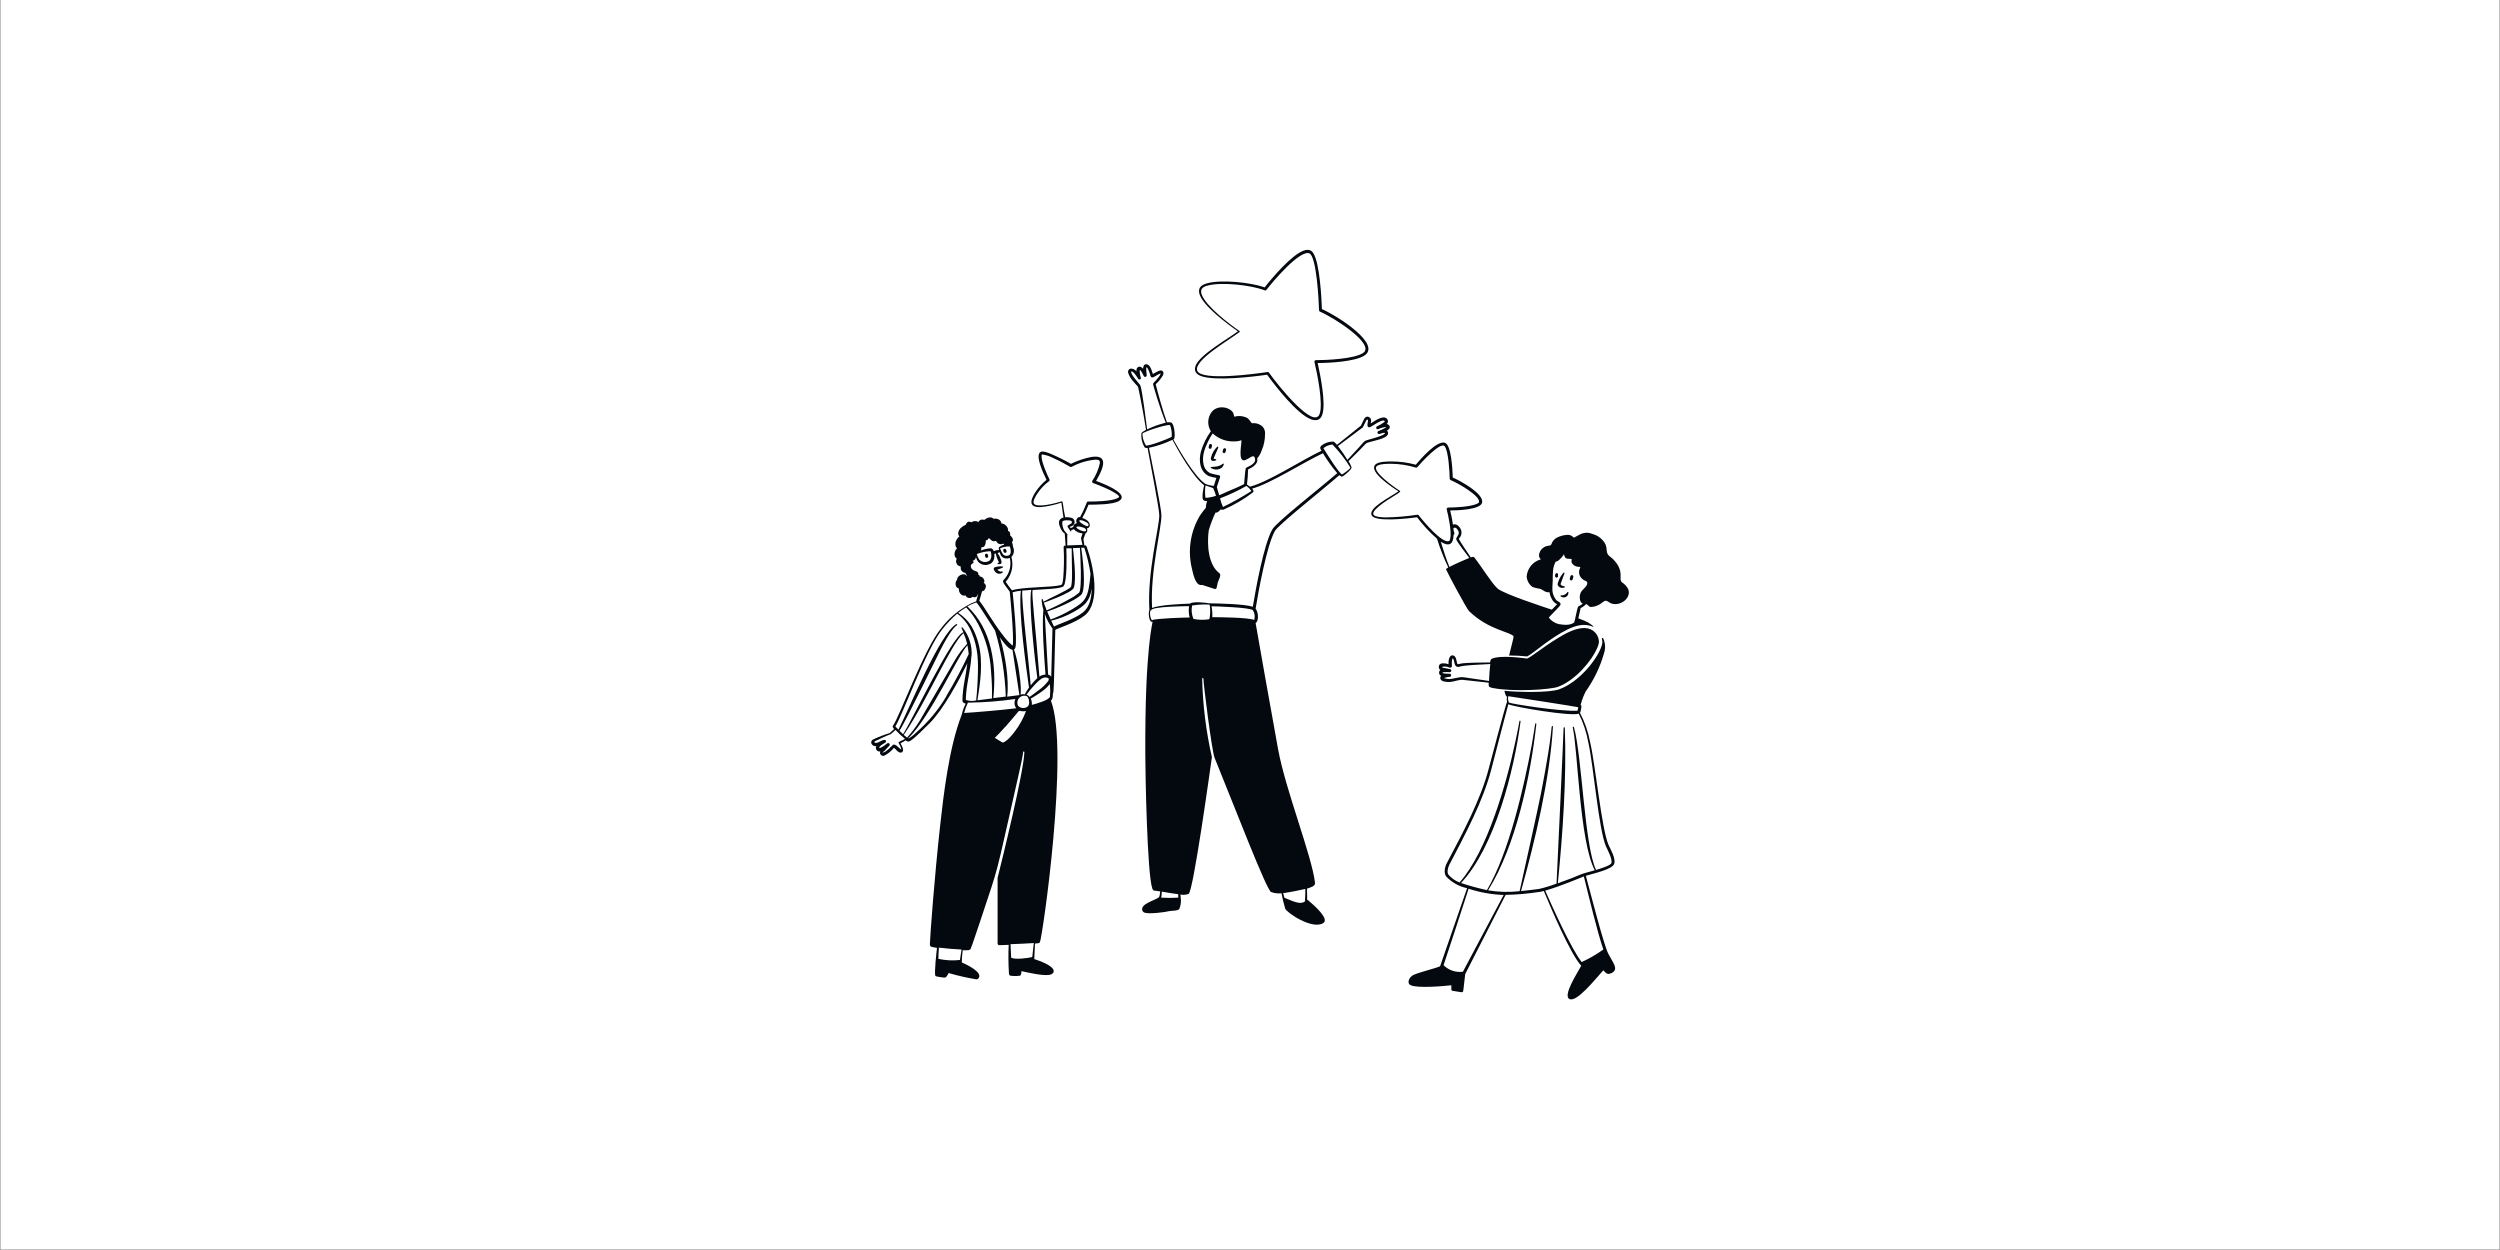 <svg version="1.2" preserveAspectRatio="xMidYMid meet" height="3456" viewBox="0 0 5184 2592" zoomAndPan="magnify" width="6912" xmlns:xlink="http://www.w3.org/1999/xlink" xmlns="http://www.w3.org/2000/svg"><rect x="0" y="0" width="5184" height="2592" fill="#808080" stroke="none"/><g id="ca2d5610c9"><path d="M 1 0 L 5183 0 L 5183 2591 L 1 2591 Z M 1 0" style="stroke:none;fill-rule:nonzero;fill:#ffffff;fill-opacity:1;"></path><path d="M 2272.871 997.211 C 2290.484 967.027 2297.68 942.305 2262.863 947.598 C 2248.254 950.41 2234.094 955.195 2220.773 961.82 C 2207.387 954.211 2193.582 947.363 2179.426 941.312 C 2173.887 938.996 2161.895 934.035 2157.102 937.59 C 2146.184 945.859 2164.129 982.906 2170.082 994.98 C 2160.973 1002.332 2153.098 1011.098 2146.762 1020.945 C 2134.027 1040.707 2135.27 1052.781 2158.918 1051.457 C 2173.195 1049.98 2187.258 1046.902 2200.844 1042.281 C 2202.168 1049.555 2203.16 1061.961 2205.309 1073.125 C 2196.629 1075.191 2194.145 1081.395 2197.039 1090.16 C 2198.453 1094.621 2200.605 1098.812 2203.406 1102.562 C 2204.801 1104.016 2206.293 1105.367 2207.875 1106.613 C 2209.773 1134.648 2210.023 1131.422 2208.867 1131.422 C 2208.387 1131.355 2207.898 1131.406 2207.441 1131.57 C 2206.984 1131.738 2206.578 1132.012 2206.25 1132.367 C 2205.926 1132.727 2205.691 1133.16 2205.57 1133.629 C 2205.449 1134.098 2205.445 1134.59 2205.559 1135.062 C 2206.699 1156.586 2206.395 1178.16 2204.648 1199.645 C 2203.078 1213.039 2201.754 1212.543 2198.445 1213.453 C 2180.668 1218.25 2119.391 1216.844 2098.387 1224.121 C 2093.723 1218.402 2089.359 1212.441 2085.32 1206.262 C 2085.984 1205.434 2087.141 1204.273 2088.383 1202.703 C 2093.43 1195.969 2096.855 1188.16 2098.391 1179.883 C 2099.926 1171.605 2099.527 1163.09 2097.23 1154.988 C 2099.902 1152.219 2101.656 1148.691 2102.246 1144.887 C 2102.84 1141.082 2102.242 1137.191 2100.539 1133.738 C 2100.43 1130.434 2099.699 1127.18 2098.387 1124.145 C 2099.371 1123.207 2100.039 1121.992 2100.305 1120.66 C 2100.57 1119.328 2100.422 1117.945 2099.875 1116.703 C 2098.609 1114.191 2096.836 1111.965 2094.668 1110.172 C 2094.668 1105.539 2095.246 1103.141 2090.035 1100.496 C 2090.242 1099.625 2090.379 1098.742 2090.449 1097.848 C 2089.883 1095.016 2088.551 1092.391 2086.598 1090.266 C 2084.645 1088.133 2082.145 1086.582 2079.367 1085.777 C 2076.391 1085.281 2077.137 1086.52 2076.309 1084.203 C 2075.945 1082.617 2075.23 1081.129 2074.215 1079.855 C 2073.199 1078.582 2071.906 1077.551 2070.438 1076.844 C 2067.293 1075.352 2063.723 1075 2060.348 1075.852 C 2055.387 1070.477 2046.871 1073.125 2041.246 1078.004 C 2039.051 1077.332 2036.734 1077.164 2034.465 1077.508 C 2031.926 1078.488 2029.836 1080.375 2028.594 1082.801 C 2027.633 1081.906 2026.469 1081.254 2025.203 1080.898 C 2023.34 1080.48 2021.41 1080.453 2019.535 1080.809 C 2017.656 1081.164 2015.871 1081.898 2014.289 1082.965 C 2012.348 1081.898 2010.105 1081.52 2007.922 1081.891 C 2004.613 1082.965 2003.703 1085.859 2002.465 1088.176 C 1998.723 1089.789 1995.285 1092.023 1992.293 1094.789 C 1985.262 1101.82 1986.172 1109.84 1989.398 1112.074 C 1986.066 1114.938 1983.484 1118.57 1981.875 1122.656 C 1980.617 1126.477 1980.793 1130.621 1982.371 1134.316 C 1982.938 1135.238 1983.633 1136.074 1984.438 1136.797 C 1982.539 1138.645 1981.098 1140.902 1980.223 1143.398 C 1979.348 1145.895 1979.062 1148.562 1979.391 1151.188 C 1979.59 1152.641 1980.098 1154.035 1980.883 1155.277 C 1981.668 1156.52 1982.711 1157.578 1983.941 1158.379 C 1982.602 1160.773 1982.203 1163.578 1982.812 1166.254 C 1983.422 1168.926 1985.004 1171.277 1987.25 1172.852 C 1988.762 1173.598 1990.34 1174.203 1991.961 1174.672 C 1991.949 1176.805 1992.113 1178.934 1992.457 1181.039 C 1993.316 1183.008 1994.691 1184.711 1996.438 1185.961 C 1998.184 1187.215 2000.238 1187.969 2002.383 1188.148 C 2001.969 1190.629 2003.539 1191.707 2005.605 1192.699 C 2005.055 1192.891 2004.566 1193.234 2004.199 1193.691 C 2003.188 1192.359 2001.762 1191.402 2000.148 1190.961 C 1997.199 1190.566 1994.199 1191.082 1991.551 1192.441 C 1988.906 1193.801 1986.738 1195.941 1985.348 1198.57 C 1984.996 1199.133 1984.766 1199.758 1984.664 1200.41 C 1984.566 1201.066 1984.602 1201.734 1984.766 1202.375 C 1983.898 1203.031 1983.191 1203.879 1982.699 1204.855 C 1981.883 1206.633 1981.461 1208.562 1981.461 1210.52 C 1981.461 1212.473 1981.883 1214.406 1982.699 1216.184 C 1983.289 1217.25 1984.105 1218.176 1985.09 1218.891 C 1986.078 1219.602 1987.207 1220.094 1988.406 1220.316 C 1988.039 1223.176 1988.559 1226.078 1989.887 1228.637 C 1991.219 1231.191 1993.297 1233.281 1995.848 1234.625 C 1997.902 1235.203 2000.078 1235.203 2002.133 1234.625 C 2002.719 1235.98 2003.625 1237.176 2004.773 1238.102 C 2005.922 1239.027 2007.281 1239.664 2008.73 1239.949 C 2010.18 1240.23 2011.676 1240.16 2013.09 1239.738 C 2014.508 1239.312 2015.797 1238.551 2016.852 1237.52 C 2018.008 1238.188 2019.32 1238.539 2020.656 1238.539 C 2021.992 1238.539 2023.305 1238.188 2024.461 1237.52 C 2026.051 1236.047 2027.199 1234.152 2027.77 1232.059 C 2028.844 1232.059 2028.512 1230.738 2024.957 1243.637 C 2024.645 1244.754 2024.395 1245.883 2024.211 1247.027 C 2017.605 1249.199 2011.277 1252.141 2005.359 1255.793 C 1984.418 1267.613 1966.125 1283.598 1951.609 1302.762 C 1916.379 1344.938 1864.117 1488.988 1851.715 1504.617 C 1849.977 1506.848 1852.293 1509.66 1854.113 1511.812 C 1852.457 1513.301 1848.406 1516.773 1844.852 1520.082 C 1832.98 1523.742 1821.375 1528.219 1810.121 1533.477 C 1802.43 1538.355 1807.969 1548.195 1817.148 1547.285 C 1816.434 1548.543 1816.105 1549.988 1816.207 1551.43 C 1816.309 1552.875 1816.832 1554.258 1817.715 1555.406 C 1818.598 1556.555 1819.801 1557.418 1821.172 1557.879 C 1822.539 1558.352 1824.016 1558.398 1825.418 1558.035 C 1824.824 1559.242 1824.621 1560.602 1824.84 1561.922 C 1825.004 1562.832 1825.352 1563.691 1825.863 1564.461 C 1826.379 1565.223 1827.043 1565.875 1827.82 1566.371 C 1828.594 1566.867 1829.465 1567.199 1830.375 1567.348 C 1831.285 1567.488 1832.215 1567.445 1833.109 1567.215 C 1841.09 1563.297 1848.094 1557.648 1853.617 1550.676 C 1857.008 1552.992 1860.148 1557.621 1863.789 1559.605 C 1869.41 1562.668 1874.453 1558.781 1872.059 1551.34 C 1870.859 1547.875 1869.25 1544.574 1867.262 1541.496 L 1878.094 1535.215 C 1881.07 1537.363 1882.559 1538.52 1885.949 1537.113 C 1894.961 1533.145 1919.027 1507.926 1927.711 1499.57 C 1955.988 1471.457 1988.324 1411.09 2005.938 1375.531 C 2002.547 1403.316 1996.098 1423.992 1995.684 1452.852 C 1995.684 1456.488 1999.074 1458.227 2002.547 1459.137 C 1998.77 1466.305 1995.988 1473.953 1994.277 1481.875 C 1967.898 1549.355 1956.652 1647.262 1949.211 1714.41 C 1937.715 1819.016 1928.949 1936.938 1928.207 1957.277 C 1928.207 1962.652 1928.207 1963.234 1942.926 1965.547 C 1942.348 1970.758 1936.641 2018.969 1939.699 2023.434 C 1940.105 2023.996 1940.688 2024.402 1941.355 2024.59 C 1946.238 2025.656 1951.18 2026.461 1956.156 2026.988 C 1961.863 2027.484 1961.777 2026.988 1967.238 2017.727 C 1986 2023.219 2005.082 2027.551 2024.379 2030.711 C 2025.062 2030.77 2025.75 2030.684 2026.402 2030.469 C 2027.055 2030.254 2027.66 2029.918 2028.18 2029.469 C 2039.84 2017.809 2009.41 2002.43 1994.441 1995.73 C 1994.441 1984.238 1995.684 1978.117 1996.262 1970.344 C 1999.867 1970.582 2003.488 1970.582 2007.094 1970.344 C 2008.078 1970.387 2009.059 1970.211 2009.973 1969.84 C 2010.883 1969.469 2011.707 1968.906 2012.387 1968.195 C 2013.711 1966.125 2021.98 1941.98 2032.066 1911.633 C 2074.57 1782.797 2059.77 1837.207 2111.207 1611.043 C 2116.828 1586.234 2120.879 1567.465 2121.543 1559.938 C 2121.492 1559.738 2121.488 1559.543 2121.527 1559.344 C 2121.57 1559.145 2121.652 1558.961 2121.777 1558.797 C 2121.902 1558.641 2122.059 1558.508 2122.242 1558.426 C 2122.422 1558.332 2122.621 1558.285 2122.824 1558.285 C 2123.023 1558.285 2123.223 1558.332 2123.406 1558.426 C 2123.586 1558.508 2123.746 1558.641 2123.867 1558.797 C 2123.992 1558.961 2124.078 1559.145 2124.117 1559.344 C 2124.16 1559.543 2124.156 1559.738 2124.105 1559.938 C 2123.113 1599.633 2078.211 1782.133 2068.617 1820.34 L 2068.617 1956.699 C 2068.719 1957.578 2069.133 1958.387 2069.789 1958.98 C 2070.441 1959.578 2071.289 1959.906 2072.176 1959.926 L 2091.605 1959.262 C 2090.707 1978.688 2090.875 1998.152 2092.102 2017.562 C 2092.102 2020.207 2092.848 2022.855 2095.492 2023.27 C 2101.918 2024.094 2108.422 2024.094 2114.844 2023.27 C 2118.234 2021.863 2117.656 2016.898 2118.07 2013.758 C 2131.879 2016.734 2160.902 2023.516 2175.125 2021.613 C 2179.594 2021.035 2184.141 2019.133 2184.883 2014.668 C 2186.785 2003.258 2155.695 1992.34 2144.695 1988.703 C 2145.191 1979.855 2145.855 1965.629 2146.184 1956.617 C 2148.656 1956.508 2151.117 1956.203 2153.543 1955.707 C 2154.141 1955.633 2154.707 1955.418 2155.199 1955.07 C 2155.691 1954.723 2156.086 1954.262 2156.355 1953.723 C 2161.73 1943.137 2217.961 1552.91 2179.18 1453.016 C 2182.984 1449.293 2183.066 1445.656 2183.23 1438.215 C 2183.664 1437.684 2183.973 1437.066 2184.141 1436.395 C 2185.793 1429.695 2187.863 1314.672 2188.273 1306.152 C 2192.824 1302.762 2230.199 1291.684 2249.633 1275.887 C 2282.711 1248.68 2267.742 1173.43 2253.023 1132.91 C 2252.824 1132.309 2252.434 1131.789 2251.91 1131.43 C 2251.391 1131.07 2250.762 1130.895 2250.129 1130.926 L 2248.559 1130.926 C 2245.746 1110.914 2245.828 1122.656 2250.793 1106.117 C 2251.676 1105.637 2252.457 1104.98 2253.086 1104.195 C 2253.715 1103.406 2254.184 1102.5 2254.461 1101.531 C 2254.738 1100.562 2254.816 1099.547 2254.699 1098.547 C 2254.582 1097.543 2254.266 1096.578 2253.77 1095.699 C 2262.699 1094.375 2263.195 1080.566 2245.5 1074.531 C 2242.273 1073.453 2244.59 1077.34 2257.242 1046.496 C 2272.043 1046.496 2307.848 1046.496 2320.586 1038.723 C 2325.629 1035.664 2327.859 1030.949 2324.141 1025.906 C 2317.441 1014.41 2284.695 1001.676 2272.871 997.211 Z M 2205.559 1215.273 C 2213.082 1205.68 2211.676 1149.117 2211.18 1136.965 L 2222.262 1136.965 C 2222.262 1170.039 2224.578 1206.012 2220.855 1217.012 C 2215.648 1223.461 2173.391 1241.816 2163.797 1247.773 C 2163.301 1246.117 2162.887 1244.629 2162.477 1243.059 C 2162.367 1242.77 2162.164 1242.527 2161.902 1242.375 C 2161.637 1242.219 2161.324 1242.16 2161.023 1242.211 C 2160.719 1242.258 2160.445 1242.414 2160.242 1242.641 C 2160.039 1242.871 2159.922 1243.164 2159.91 1243.473 C 2160.305 1250.59 2161.523 1257.641 2163.551 1264.477 C 2160.242 1297.059 2165.285 1363.707 2167.934 1398.852 C 2163.371 1398.859 2158.934 1400.34 2155.281 1403.07 C 2147.012 1295.57 2138.742 1233.961 2141.223 1223.461 C 2166.527 1221.641 2200.762 1221.145 2205.559 1215.273 Z M 2239.297 1136.055 C 2240.039 1144.324 2244.258 1222.633 2237.477 1229.082 C 2231.758 1233.922 2225.516 1238.109 2218.871 1241.57 C 2203.145 1250.5 2186.941 1258.559 2170.332 1265.715 C 2168.098 1260.176 2166.113 1254.719 2164.461 1249.672 C 2165.285 1249.672 2223.172 1229.082 2226.727 1218.746 C 2232.848 1200.719 2225.238 1141.016 2224.824 1136.469 Z M 2182.402 1303.258 C 2182.402 1305.824 2180.832 1369 2179.84 1403.316 C 2178.305 1401.059 2175.969 1399.465 2173.309 1398.852 C 2172.234 1376.027 2166.691 1279.359 2166.445 1273.074 C 2170.207 1283.887 2175.59 1294.062 2182.402 1303.258 Z M 2029.258 1335.508 C 2026.117 1322.789 2021.277 1310.551 2014.867 1299.125 C 2007.762 1287.723 1998.215 1278.035 1986.918 1270.762 C 1992.102 1266.547 1997.633 1262.785 2003.457 1259.516 C 2013.055 1269.512 2021.238 1280.781 2027.77 1293.004 C 2044.133 1323.906 2053.453 1358.051 2055.055 1392.98 C 2056.742 1411.398 2057.348 1429.895 2056.875 1448.387 L 2026.859 1452.105 C 2032.73 1416.219 2038.848 1372.391 2029.258 1335.508 Z M 2074.656 1326.082 C 2072.504 1319.055 2071.512 1319.961 2080.195 1330.879 C 2084.328 1336.172 2092.848 1346.672 2099.547 1347.418 C 2099.957 1350.145 2112.281 1430.773 2113.77 1441.355 C 2112.941 1441.355 2114.266 1441.355 2088.465 1444.582 C 2093.012 1409.766 2084 1357.422 2074.656 1326.082 Z M 2133.699 1425.809 C 2130.457 1430.258 2127.531 1434.93 2124.934 1439.785 C 2108.395 1437.141 2122.781 1454.836 2113.105 1391.824 C 2110.984 1376.516 2107.496 1361.434 2102.688 1346.754 C 2104.082 1345.863 2105.09 1344.473 2105.5 1342.867 C 2109.883 1327.734 2101.531 1243.637 2099.793 1228.172 C 2105.355 1226.566 2111.062 1225.484 2116.828 1224.949 C 2111.535 1267.535 2127.578 1383.141 2133.699 1425.809 Z M 2131.465 1464.594 C 2128.613 1467.074 2124.91 1468.363 2121.137 1468.172 C 2117.359 1467.992 2113.801 1466.355 2111.207 1463.602 C 2109.875 1461.02 2109.355 1458.102 2109.711 1455.223 C 2110.07 1452.348 2111.293 1449.641 2113.215 1447.469 C 2115.137 1445.293 2117.672 1443.754 2120.484 1443.043 C 2123.301 1442.34 2126.262 1442.496 2128.984 1443.508 C 2133.531 1445.242 2136.344 1459.797 2131.465 1464.594 Z M 2007.426 1456.984 C 2040.277 1456.695 2073.074 1454.148 2105.582 1449.379 C 2104.066 1452.438 2103.43 1455.852 2103.734 1459.258 C 2104.043 1462.656 2105.281 1465.906 2107.32 1468.645 C 2080.855 1472.199 2012.965 1477.824 1999.238 1478.402 C 2001.184 1471.035 2003.812 1463.867 2007.094 1456.984 Z M 2084.578 1507.344 C 2117.16 1470.383 2110.297 1474.27 2116 1474.27 C 2119.797 1475.262 2123.781 1475.262 2127.578 1474.27 C 2122.012 1489.609 2114.117 1503.996 2104.176 1516.938 C 2098.637 1524.461 2088.133 1537.199 2079.367 1539.926 C 2076.227 1538.191 2067.461 1533.062 2062.828 1530.004 C 2067.625 1525.703 2075.648 1517.02 2084.246 1507.344 Z M 2128.57 1440.613 C 2133.367 1433.254 2154.703 1407.535 2163.633 1405.469 C 2165.441 1404.789 2167.391 1404.566 2169.305 1404.812 C 2171.223 1405.055 2173.047 1405.766 2174.629 1406.875 C 2174.777 1408.445 2174.578 1410.023 2174.051 1411.504 C 2168.355 1419.094 2161.523 1425.762 2153.793 1431.27 C 2147.586 1436.031 2141.301 1440.688 2134.938 1445.242 C 2134.195 1444.051 2133.219 1443.035 2132.066 1442.234 C 2130.914 1441.438 2129.613 1440.887 2128.238 1440.613 Z M 2177.195 1421.18 C 2177.941 1428.961 2177.941 1436.801 2177.195 1444.582 C 2175.789 1451.777 2146.762 1459.961 2139.57 1461.617 C 2140.062 1457.168 2139.289 1452.66 2137.336 1448.633 C 2147.613 1442.902 2157.426 1436.379 2166.691 1429.117 C 2178.602 1418.699 2176.531 1415.391 2176.863 1421.18 Z M 2138.492 1223.211 C 2132.125 1249.84 2146.762 1376.027 2150.98 1406.129 C 2145.984 1410.742 2141.391 1415.781 2137.254 1421.18 C 2133.531 1372.723 2117.984 1250.004 2119.723 1224.699 C 2125.594 1224.039 2132.457 1223.625 2138.492 1223.211 Z M 2093.84 1133.078 C 2094.91 1135.715 2095.555 1138.508 2095.742 1141.348 C 2096.57 1149.613 2093.012 1152.676 2086.977 1152.508 C 2085.449 1152.578 2083.93 1152.246 2082.566 1151.551 C 2081.203 1150.855 2080.043 1149.816 2079.203 1148.539 C 2076.973 1144.906 2075.117 1141.055 2073.664 1137.047 C 2079.996 1134.203 2086.898 1132.844 2093.84 1133.078 Z M 2035.043 1134.73 C 2038.766 1134.73 2041.246 1134.73 2043.312 1128.113 C 2044.094 1125.688 2044.348 1123.121 2044.059 1120.59 C 2047.613 1120.59 2048.855 1118.441 2050.426 1115.629 C 2055.055 1119.02 2057.125 1124.641 2065.477 1121.418 C 2065.934 1122.773 2066.664 1124.02 2067.625 1125.078 C 2068.582 1126.141 2069.75 1126.992 2071.055 1127.582 C 2072.359 1128.172 2073.77 1128.484 2075.199 1128.508 C 2076.629 1128.527 2078.047 1128.254 2079.367 1127.703 C 2081.684 1127.039 2080.691 1126.957 2082.262 1129.273 C 2079.367 1130.184 2071.098 1133.488 2071.098 1136.137 C 2070.945 1137.699 2071.113 1139.273 2071.594 1140.766 C 2067.816 1140.297 2063.988 1141.141 2060.762 1143.164 C 2059.77 1140.188 2057.785 1137.129 2054.727 1136.965 C 2047.434 1137.324 2040.254 1138.891 2033.473 1141.594 C 2034.77 1139.555 2035.324 1137.133 2035.043 1134.73 Z M 2025.453 1148.871 C 2034.574 1145.262 2044.258 1143.273 2054.062 1143 C 2055.465 1146.832 2055.977 1150.934 2055.551 1154.988 C 2054.559 1159.703 2052.988 1163.258 2048.359 1164.336 C 2045.324 1165.477 2042.02 1165.699 2038.859 1164.98 C 2035.699 1164.262 2032.82 1162.625 2030.578 1160.281 C 2028.176 1156.832 2026.438 1152.961 2025.453 1148.871 Z M 2028.18 1191.457 C 2029.34 1187.902 2028.18 1186 2022.973 1184.348 C 2010.898 1180.625 2011.645 1171.199 2015.695 1169.047 C 2021.402 1166.07 2018.012 1163.84 2016.852 1163.258 C 2021.402 1161.027 2022.973 1159.703 2023.715 1154.988 C 2024.406 1157.906 2025.551 1160.699 2027.105 1163.258 C 2029.629 1166.758 2033.211 1169.348 2037.324 1170.645 C 2041.438 1171.941 2045.859 1171.875 2049.93 1170.453 C 2059.688 1167.973 2062.996 1158.465 2061.836 1148.293 C 2067.625 1148.293 2063.574 1145.895 2066.801 1155.484 C 2068.062 1159.223 2069.641 1162.848 2071.512 1166.32 C 2069.691 1167.477 2068.121 1167.641 2068.535 1169.129 C 2068.664 1169.445 2068.902 1169.703 2069.207 1169.855 C 2069.512 1170.008 2069.859 1170.043 2070.188 1169.957 C 2076.309 1169.957 2079.367 1169.215 2074.324 1157.141 C 2072.922 1153.477 2070.973 1150.047 2068.535 1146.969 C 2070.059 1146.488 2071.527 1145.852 2072.918 1145.066 C 2074.738 1150.605 2075.73 1154.164 2081.188 1156.809 C 2083.184 1157.676 2085.336 1158.125 2087.512 1158.125 C 2089.691 1158.125 2091.844 1157.676 2093.84 1156.809 C 2095.715 1164.566 2095.652 1172.668 2093.664 1180.395 C 2091.676 1188.125 2087.816 1195.246 2082.43 1201.133 C 2078.375 1205.516 2077.055 1204.855 2093.84 1226.934 C 2093.84 1226.934 2102.938 1317.895 2100.043 1338.238 C 2100.043 1338.652 2099.547 1338.652 2098.965 1338.238 C 2090.965 1331.094 2083.781 1323.07 2077.551 1314.34 C 2057.125 1287.797 2040.09 1256.453 2030.746 1245.871 C 2031.488 1242.645 2035.043 1230.984 2036.449 1225.941 C 2037.516 1225.902 2038.555 1225.602 2039.477 1225.07 C 2040.398 1224.535 2041.176 1223.785 2041.742 1222.883 C 2043.465 1220.469 2044.391 1217.578 2044.391 1214.613 C 2043.648 1212.074 2042.039 1209.879 2039.84 1208.41 C 2044.223 1204.938 2037.609 1194.602 2032.066 1195.594 C 2031.16 1195.594 2032.066 1196.09 2031.488 1194.602 C 2031.363 1193.785 2030.973 1193.031 2030.371 1192.461 C 2029.773 1191.895 2029.004 1191.539 2028.18 1191.457 Z M 2024.625 1249.344 C 2024.746 1249.547 2024.918 1249.719 2025.121 1249.84 C 2030.992 1255.793 2047.285 1282.918 2063.41 1307.723 C 2076.609 1352.156 2084.059 1398.09 2085.57 1444.414 L 2059.77 1447.559 C 2066.801 1378.922 2056.793 1304.914 2005.938 1257.363 C 2011.844 1253.934 2018.113 1251.16 2024.625 1249.094 Z M 1864.367 1538.273 C 1864.109 1538.406 1863.887 1538.594 1863.707 1538.828 C 1863.531 1539.051 1863.402 1539.316 1863.332 1539.594 C 1863.262 1539.875 1863.25 1540.168 1863.301 1540.457 C 1863.352 1540.738 1863.461 1541.012 1863.621 1541.25 C 1866.09 1544.922 1867.855 1549.016 1868.832 1553.324 L 1868.832 1554.645 C 1868.832 1554.977 1860.562 1547.121 1859.406 1546.375 C 1856.594 1544.477 1853.449 1542.656 1851.137 1545.055 C 1846.668 1549.355 1837.738 1559.109 1832.117 1560.105 C 1826.492 1561.098 1833.023 1558.367 1833.934 1557.293 C 1836.582 1553.902 1840.715 1549.934 1842.781 1547.781 C 1843.371 1547.211 1843.922 1546.602 1844.438 1545.965 C 1844.781 1545.477 1844.988 1544.895 1845.031 1544.301 C 1845.074 1543.699 1844.953 1543.102 1844.68 1542.562 C 1844.406 1542.027 1843.996 1541.57 1843.488 1541.258 C 1842.977 1540.934 1842.391 1540.762 1841.789 1540.754 C 1840.578 1540.859 1839.438 1541.391 1838.566 1542.242 C 1834.488 1545.898 1829.855 1548.891 1824.84 1551.09 C 1822.027 1551.586 1821.945 1547.863 1833.688 1541.168 C 1834.395 1540.82 1835.086 1540.43 1835.754 1540.008 C 1836.156 1539.762 1836.496 1539.422 1836.75 1539.023 C 1837.004 1538.629 1837.164 1538.184 1837.219 1537.711 C 1837.273 1537.238 1837.223 1536.77 1837.07 1536.32 C 1836.918 1535.875 1836.664 1535.469 1836.332 1535.129 C 1832.031 1530.914 1819.793 1542.902 1814.336 1540.094 C 1808.879 1537.281 1821.863 1534.387 1827.816 1530.582 C 1834.07 1527.457 1840.504 1524.695 1847.082 1522.312 C 1850.32 1519.723 1853.41 1516.973 1856.344 1514.043 C 1856.926 1513.547 1856.344 1513.465 1857.336 1514.043 C 1863.363 1520.543 1869.828 1526.621 1876.688 1532.234 Z M 2005.77 1334.766 C 1995.457 1345.641 1986.488 1357.719 1979.062 1370.738 C 1976.086 1375.617 1912.082 1486.508 1906.953 1494.777 C 1899.277 1507.105 1890.562 1518.75 1880.906 1529.59 C 1878.492 1527.812 1876.172 1525.91 1873.957 1523.883 C 1922.336 1453.266 1972.445 1333.691 1998 1312.934 C 2001.184 1319.953 2003.676 1327.266 2005.441 1334.766 Z M 1962.938 1442.844 C 1946.223 1471.449 1924.938 1497.117 1899.926 1518.84 C 1895.207 1523.652 1889.898 1527.844 1884.129 1531.328 L 1883.469 1530.914 C 1929.609 1485.762 1985.098 1360.895 2006.102 1337.988 C 2007.176 1343.945 2008.004 1349.898 2008.75 1356.184 C 1994.84 1385.828 1979.441 1414.754 1962.605 1442.844 Z M 2014.621 1360.812 C 2016.227 1339.281 2009.539 1317.953 1995.93 1301.191 C 1995.82 1301.066 1995.688 1300.969 1995.539 1300.902 C 1995.391 1300.836 1995.227 1300.805 1995.062 1300.805 C 1994.898 1300.805 1994.734 1300.836 1994.586 1300.902 C 1994.438 1300.969 1994.301 1301.066 1994.195 1301.191 C 1992.789 1302.102 1994.195 1302.516 1997.75 1310.949 C 1973.688 1319.219 1896.863 1483.445 1872.637 1522.477 C 1870.047 1520.164 1867.539 1517.766 1865.109 1515.285 C 1877.02 1498.746 1945.984 1354.527 1956.074 1336.336 C 1961.613 1326.164 1974.68 1302.68 1984.355 1296.312 C 1985.758 1295.484 1984.355 1293.254 1982.949 1294.164 C 1948.797 1313.926 1885.535 1469.223 1862.879 1513.051 C 1859.074 1509.082 1859.652 1509.496 1856.594 1506.188 C 1870.734 1485.02 1920.844 1345.184 1954.254 1304.418 C 1963.438 1292.824 1973.68 1282.109 1984.852 1272.414 C 1998.316 1282.223 2008.66 1295.727 2014.621 1311.281 C 2028.594 1344.355 2028.926 1371.562 2027.273 1409.52 C 2026.363 1432.426 2024.461 1449.293 2024.211 1452.355 C 2017.102 1454.133 2009.629 1453.785 2002.711 1451.363 C 2003.289 1418.945 2011.973 1395.297 2014.289 1360.812 Z M 1990.555 1990.605 C 1975.617 1992.273 1960.508 1991.488 1945.82 1988.289 C 1945.82 1982.004 1946.48 1971.75 1946.895 1964.969 C 1960.457 1966.707 1979.973 1968.441 1993.863 1968.938 Z M 2140.809 1984.484 C 2131.715 1986.719 2104.258 1990.52 2096.734 1985.727 C 2096.32 1977.457 2095.742 1965.961 2095.41 1957.855 C 2111.207 1957.277 2131.465 1956.453 2143.703 1955.543 C 2142.547 1964.309 2141.223 1977.621 2140.477 1984.484 Z M 2245.996 1269.602 C 2227.887 1284.32 2191.5 1295.238 2185.629 1299.207 C 2183.809 1295.57 2181.824 1291.434 2179.758 1287.051 C 2195.941 1283.254 2211.504 1277.188 2225.984 1269.023 C 2248.062 1256.785 2259.805 1247.605 2263.773 1219.988 C 2263.527 1240.082 2259.227 1258.852 2245.996 1269.602 Z M 2261.293 1189.887 C 2257.16 1239.504 2251.535 1246.781 2222.676 1263.648 C 2208.645 1271.965 2193.895 1278.992 2178.602 1284.652 C 2176.203 1279.359 2173.723 1273.82 2171.488 1268.113 C 2188.027 1262.82 2228.383 1246.117 2241.859 1233.465 C 2253.188 1222.715 2244.836 1152.426 2241.859 1135.723 L 2248.395 1135.723 C 2254.254 1153.371 2258.57 1171.492 2261.293 1189.887 Z M 2213.082 1131.008 L 2213.082 1110.004 C 2214.406 1109.344 2213.082 1107.938 2213.082 1107.523 C 2210.887 1105.184 2208.816 1102.727 2206.883 1100.164 C 2203.812 1094.613 2202.379 1088.305 2202.746 1081.973 C 2204.484 1077.836 2215.895 1078.5 2220.773 1079.82 C 2221.352 1080.098 2221.84 1080.531 2222.18 1081.074 C 2222.523 1081.613 2222.703 1082.242 2222.703 1082.883 C 2222.703 1083.523 2222.523 1084.148 2222.18 1084.691 C 2221.84 1085.23 2221.352 1085.668 2220.773 1085.941 C 2215.73 1088.918 2212.09 1089.828 2214.324 1093.383 C 2215.398 1095.203 2218.871 1099.75 2219.285 1100.992 C 2219.379 1101.246 2219.547 1101.465 2219.77 1101.617 C 2219.992 1101.773 2220.254 1101.855 2220.523 1101.855 C 2220.797 1101.855 2221.059 1101.773 2221.281 1101.617 C 2221.504 1101.465 2221.672 1101.246 2221.766 1100.992 C 2221.641 1100.312 2221.449 1099.648 2221.188 1099.008 C 2223.133 1098.945 2225.02 1098.344 2226.645 1097.27 C 2228.891 1099.898 2231.664 1102.031 2234.781 1103.527 C 2237.898 1105.023 2241.297 1105.848 2244.754 1105.953 C 2240.867 1120.34 2240.453 1111.082 2244.754 1129.77 Z M 2252.031 1100.246 C 2250.625 1103.309 2245.168 1101.238 2242.027 1100.246 C 2226.066 1093.715 2230.945 1089.25 2243.68 1093.219 C 2247.484 1094.129 2253.023 1096.359 2252.031 1100.246 Z M 2249.633 1081.312 C 2253.273 1082.965 2258.398 1085.941 2256.992 1089.578 C 2255.586 1093.219 2250.047 1089.578 2247.152 1088.008 C 2232.184 1079.492 2237.477 1075.605 2249.633 1081.312 Z M 2320.668 1029.793 C 2320.668 1031.281 2317.938 1032.688 2316.613 1033.348 C 2303.961 1039.301 2269.977 1040.293 2256.25 1039.965 C 2252.113 1039.965 2254.18 1045.504 2239.711 1072.215 C 2238.598 1072.082 2237.469 1072.234 2236.426 1072.652 C 2235.387 1073.074 2234.469 1073.746 2233.758 1074.613 C 2232.66 1075.945 2231.965 1077.559 2231.746 1079.273 C 2231.523 1080.984 2231.793 1082.723 2232.516 1084.289 L 2231.773 1085.363 C 2230.125 1085.598 2228.617 1086.406 2227.512 1087.648 C 2226.406 1088.891 2225.777 1090.48 2225.734 1092.145 C 2223.586 1093.961 2221.434 1095.203 2218.953 1094.129 L 2218.211 1092.559 C 2219.781 1091.895 2222.098 1091.066 2223.668 1090.324 C 2225.227 1089.477 2226.504 1088.188 2227.332 1086.621 C 2228.164 1085.051 2228.512 1083.273 2228.336 1081.504 C 2228.16 1079.738 2227.465 1078.062 2226.34 1076.691 C 2225.215 1075.316 2223.711 1074.305 2222.016 1073.785 C 2217.711 1072.59 2213.227 1072.195 2208.781 1072.629 C 2203.738 1049.723 2204.73 1038.309 2201.508 1039.551 C 2190.176 1043.273 2148.746 1054.188 2143.621 1043.77 C 2141.223 1039.055 2147.922 1028.055 2150.898 1023.672 C 2157.367 1013.641 2165.637 1004.895 2175.293 997.875 C 2175.852 997.516 2176.262 996.965 2176.445 996.324 C 2176.629 995.684 2176.57 995 2176.285 994.398 C 2171.074 983.98 2159.746 958.18 2159.746 946.355 C 2159.746 944.535 2159.746 943.047 2160.82 942.305 C 2168.684 943.359 2176.297 945.793 2183.312 949.496 C 2216.969 964.797 2218.625 970.09 2222.262 968.02 C 2237.605 959.711 2254.492 954.645 2271.879 953.137 C 2280.148 953.137 2280.891 956.277 2280.727 960.164 C 2277.895 973.312 2272.59 985.797 2265.098 996.965 C 2264.848 997.371 2264.691 997.832 2264.641 998.305 C 2264.59 998.781 2264.648 999.262 2264.805 999.715 C 2264.965 1000.164 2265.223 1000.574 2265.559 1000.914 C 2265.895 1001.254 2266.301 1001.516 2266.75 1001.676 C 2278.906 1006.059 2307.438 1017.473 2317.359 1025.988 C 2318.352 1026.734 2320.75 1028.965 2320.668 1029.793 Z M 2320.668 1029.793" style="stroke:none;fill-rule:evenodd;fill:#040910;fill-opacity:1;"></path><path d="M 2043.133 1154.988 C 2043.457 1155.664 2044.004 1156.199 2044.688 1156.504 C 2045.367 1156.809 2046.133 1156.859 2046.848 1156.652 C 2047.562 1156.441 2048.184 1155.984 2048.594 1155.363 C 2049.004 1154.742 2049.18 1153.992 2049.086 1153.254 C 2048.848 1152.383 2048.652 1151.5 2048.508 1150.605 C 2048.355 1149.809 2047.891 1149.102 2047.215 1148.645 C 2046.539 1148.184 2045.711 1148.016 2044.91 1148.168 C 2044.109 1148.32 2043.402 1148.789 2042.945 1149.461 C 2042.488 1150.137 2042.32 1150.965 2042.473 1151.766 C 2042.637 1152.922 2042.887 1153.914 2043.133 1154.988 Z M 2081.254 1144.652 C 2081.594 1145.355 2082.184 1145.902 2082.906 1146.195 C 2083.629 1146.484 2084.43 1146.5 2085.164 1146.23 C 2085.895 1145.965 2086.5 1145.434 2086.863 1144.746 C 2087.227 1144.055 2087.32 1143.258 2087.125 1142.504 C 2086.75 1141.609 2086.418 1140.699 2086.133 1139.773 C 2085.812 1139.102 2085.262 1138.566 2084.582 1138.262 C 2083.902 1137.957 2083.137 1137.906 2082.418 1138.113 C 2081.703 1138.324 2081.086 1138.777 2080.676 1139.402 C 2080.266 1140.023 2080.09 1140.773 2080.18 1141.512 Z M 2063.559 1185.504 C 2064.418 1186.648 2065.5 1187.605 2066.738 1188.324 C 2067.977 1189.043 2069.344 1189.504 2070.762 1189.68 C 2072.184 1189.859 2073.625 1189.746 2075 1189.355 C 2076.375 1188.965 2077.66 1188.305 2078.773 1187.406 C 2078.926 1187.336 2079.062 1187.234 2079.176 1187.113 C 2079.289 1186.988 2079.379 1186.844 2079.438 1186.688 C 2079.492 1186.531 2079.52 1186.363 2079.512 1186.195 C 2079.504 1186.027 2079.465 1185.863 2079.395 1185.711 C 2079.324 1185.559 2079.223 1185.422 2079.102 1185.309 C 2078.977 1185.195 2078.832 1185.105 2078.676 1185.051 C 2078.52 1184.992 2078.352 1184.965 2078.184 1184.973 C 2078.016 1184.98 2077.852 1185.02 2077.699 1185.09 C 2075.902 1185.402 2074.051 1185.195 2072.367 1184.492 C 2070.684 1183.789 2069.234 1182.621 2068.191 1181.121 C 2071.484 1180.246 2074.691 1179.082 2077.781 1177.648 C 2081.668 1176.078 2080.016 1174.59 2077.781 1174.504 C 2072.719 1174.051 2067.621 1174.672 2062.816 1176.324 C 2058.762 1178.145 2060.914 1182.609 2063.559 1185.504 Z M 2878.168 896.656 C 2877.93 895.195 2877.168 893.871 2876.02 892.938 C 2879.328 890.867 2882.883 887.973 2881.645 884.254 C 2881.203 882.902 2880.387 881.711 2879.285 880.816 C 2878.188 879.922 2876.848 879.363 2875.441 879.207 C 2876.523 878.301 2877.316 877.102 2877.746 875.754 C 2878.168 874.406 2878.203 872.965 2877.84 871.602 C 2872.629 858.535 2854.602 869.781 2842.941 877.637 C 2841.535 878.547 2842.445 878.215 2842.941 875.156 C 2843.453 872.953 2843.281 870.645 2842.445 868.543 C 2841.844 867.453 2841.023 866.5 2840.039 865.734 C 2839.062 864.965 2837.938 864.402 2836.742 864.074 C 2835.426 863.871 2834.086 864.031 2832.855 864.543 C 2831.629 865.055 2830.57 865.895 2829.793 866.969 C 2828.555 868.457 2822.93 880.781 2822.02 882.598 C 2808.789 893.02 2785.719 911.457 2772.406 922.375 C 2770.336 919.895 2766.949 915.926 2764.137 915.594 C 2755.445 915.629 2747.02 918.535 2740.156 923.863 C 2736.184 927.832 2737.508 930.23 2740.156 934.777 C 2697.816 954.789 2631.082 998.949 2591.887 1009.203 C 2589.406 1007.219 2586.922 1005.48 2585.684 1004.57 C 2587.094 994.293 2587.867 983.938 2588 973.562 C 2598.004 968.766 2609.582 961.406 2606.938 950.488 C 2611.031 945.852 2614.129 940.418 2616.031 934.531 C 2620.77 923.801 2623.195 912.191 2623.145 900.461 C 2623.465 897.75 2623.234 895 2622.449 892.383 C 2621.664 889.762 2620.355 887.336 2618.598 885.246 C 2615.727 882.352 2612.219 880.168 2608.359 878.863 C 2604.496 877.555 2600.387 877.164 2596.352 877.719 C 2592.301 875.074 2591.391 868.871 2584.113 865.648 C 2576.5 862.305 2567.961 861.719 2559.965 863.992 C 2559.609 863.723 2559.277 863.418 2558.973 863.082 C 2558.816 861.34 2558.457 859.617 2557.898 857.957 C 2553.598 845.141 2526.309 837.781 2512.914 853.738 C 2508.41 859.445 2505.793 866.41 2505.422 873.668 C 2505.055 880.93 2506.949 888.125 2510.848 894.258 C 2501.535 907.129 2494.516 921.508 2490.09 936.762 C 2485.211 956.527 2488.27 978.109 2506.629 987.207 C 2511.727 988.898 2516.953 990.172 2522.258 991.008 L 2516.965 1007.547 C 2511.125 1007.062 2505.387 1005.727 2499.93 1003.578 C 2477.852 989.688 2445.602 934.117 2433.031 911.293 C 2433.969 910.746 2434.695 909.902 2435.098 908.895 C 2436.918 903.52 2435.512 876.895 2427.324 875.816 C 2424.801 875.473 2422.242 875.473 2419.719 875.816 C 2411.449 852.582 2400.535 813.387 2396.48 796.848 C 2402.352 791.387 2407.422 785.125 2411.531 778.242 C 2414.59 771.461 2410.539 766.168 2403.262 768.895 C 2398.91 770.863 2394.684 773.102 2390.609 775.594 C 2386.395 760.875 2382.34 754.922 2376.305 755.336 C 2371.922 755.336 2370.516 760.297 2370.184 764.68 C 2367.375 761.207 2363.57 758.973 2359.766 761.289 C 2355.961 763.605 2356.539 767.738 2356.625 770.055 C 2354.973 768.066 2352.914 766.461 2350.586 765.34 C 2348.348 764.371 2345.875 764.086 2343.477 764.512 C 2341.809 765.18 2340.461 766.461 2339.707 768.09 C 2338.953 769.719 2338.852 771.578 2339.422 773.277 C 2341.371 779.121 2344.465 784.52 2348.52 789.156 C 2360.512 803.793 2358.855 798.75 2360.512 805.031 C 2363.984 819.918 2372.418 864.82 2376.387 891.363 C 2374.156 892.523 2367.375 896.16 2366.711 898.641 C 2365.863 908.691 2368.176 918.75 2373.328 927.418 C 2374.652 929.074 2377.461 929.074 2379.613 928.988 C 2385.234 959.836 2403.676 1054.848 2403.922 1068.328 C 2403.922 1094.375 2378.621 1184.844 2383.332 1264.973 C 2380.605 1270.016 2382.508 1292.012 2389.785 1289.199 C 2391.52 1288.539 2373.742 1336.668 2374.898 1565.312 C 2374.898 1599.715 2378.621 1812.98 2389.535 1842.664 C 2390.281 1844.652 2391.438 1846.637 2393.668 1846.801 C 2395.902 1846.965 2400.863 1847.629 2405.824 1848.371 C 2404.336 1860.777 2404.008 1860.031 2401.359 1861.77 C 2391.684 1868.137 2362.41 1875.246 2369.359 1889.305 C 2369.84 1890.133 2370.48 1890.852 2371.25 1891.422 C 2372.016 1891.984 2372.895 1892.398 2373.824 1892.613 C 2383.746 1895.754 2416.328 1891.453 2424.762 1889.305 C 2429.723 1888.062 2443.121 1889.305 2445.684 1884.344 C 2448.156 1877.949 2449.199 1871.086 2448.742 1864.25 C 2448.746 1863.66 2448.574 1863.082 2448.246 1862.594 C 2448.246 1860.031 2448.246 1857.469 2447.668 1854.906 C 2453.422 1856.047 2459.379 1855.559 2464.867 1853.5 C 2474.625 1846.223 2509.027 1598.227 2512.996 1570.027 C 2500.801 1516.492 2494.039 1461.855 2492.82 1406.957 C 2492.891 1406.676 2493.059 1406.418 2493.289 1406.238 C 2493.523 1406.062 2493.809 1405.965 2494.102 1405.965 C 2494.395 1405.965 2494.68 1406.062 2494.91 1406.238 C 2495.145 1406.418 2495.309 1406.676 2495.383 1406.957 C 2495.383 1418.531 2512.914 1557.293 2518.535 1571.266 C 2562.031 1678.188 2626.039 1844.98 2635.629 1849.613 C 2642.52 1852.273 2649.969 1853.184 2657.297 1852.258 C 2659.117 1862.18 2662.258 1875 2664.988 1884.094 C 2667.301 1891.703 2720.145 1928.336 2743.629 1914.277 C 2757.852 1906.008 2725.27 1877.398 2712.453 1866.73 C 2708.98 1863.754 2711.293 1870.863 2710.301 1848.703 L 2710.301 1842.5 C 2716.918 1840.68 2727.832 1837.375 2726.84 1830.758 C 2720.391 1774.691 2665.73 1638.414 2650.266 1553.652 C 2634.309 1466.742 2608.012 1317.07 2603.629 1291.848 C 2610.328 1288.539 2609.914 1269.934 2603.629 1262.16 C 2609.25 1227.676 2626.535 1131.258 2643.652 1101.074 C 2651.922 1087.016 2740.98 1017.223 2777.203 985.305 C 2778.539 986.586 2780.113 987.594 2781.832 988.281 C 2783.074 988.281 2783.816 988.281 2785.141 987.289 C 2788.777 984.727 2803 973.48 2802.672 969.012 C 2801.035 964.543 2798.898 960.27 2796.305 956.277 C 2840.711 913.031 2828.473 920.309 2840.711 916.504 C 2852.949 912.699 2880.734 908.648 2878.168 896.656 Z M 2706.746 1843.328 L 2706.746 1848.785 C 2706.746 1866.398 2704.926 1867.059 2706.746 1868.547 C 2698.477 1874.918 2690.871 1873.426 2663.414 1861.684 C 2662.672 1859.039 2661.598 1855.152 2660.77 1852.012 C 2669.867 1851.02 2699.551 1845.23 2706.746 1843.328 Z M 2529.949 1033.348 C 2548.832 1026.168 2567.133 1017.543 2584.691 1007.547 C 2588.676 1010.512 2592.141 1014.117 2594.945 1018.215 C 2575.961 1030.352 2556.305 1041.395 2536.066 1051.293 C 2533.352 1045.562 2531.301 1039.543 2529.949 1033.348 Z M 2509.855 981.336 C 2506.254 979.605 2503.113 977.062 2500.672 973.902 C 2498.23 970.746 2496.562 967.059 2495.797 963.141 C 2491.91 946.605 2497.863 930.066 2505.141 915.262 C 2507.902 909.527 2511.082 904 2514.648 898.723 C 2520.809 904.453 2528.066 908.871 2535.984 911.715 C 2543.902 914.559 2552.312 915.766 2560.711 915.262 C 2565.348 915.301 2569.949 914.457 2574.273 912.781 C 2574.77 921.051 2566.004 959.172 2581.961 954.129 C 2586.465 952.039 2590.828 949.664 2595.027 947.016 C 2601.312 944.207 2601.891 948.918 2602.473 951.316 C 2604.457 959.586 2594.203 965.211 2586.426 968.684 C 2583.535 970.004 2583.285 970.586 2583.035 971.578 C 2581.961 974.883 2579.895 1002.918 2579.812 1003.828 C 2560.133 1013.668 2560.957 1012.098 2537.555 1022.766 C 2530.859 1025.742 2529.285 1026.484 2528.211 1026.98 C 2526.559 1022.352 2524.078 1012.84 2523.25 1009.863 L 2529.949 989.605 C 2530.098 989.16 2530.148 988.688 2530.098 988.219 C 2530.047 987.75 2529.891 987.301 2529.648 986.898 C 2529.402 986.496 2529.074 986.152 2528.684 985.895 C 2528.293 985.633 2527.848 985.457 2527.383 985.387 C 2521.461 984.418 2515.602 983.062 2509.855 981.336 Z M 2521.512 1028.141 C 2514.457 1030.508 2507.113 1031.926 2499.684 1032.355 C 2498.449 1023.828 2498.449 1015.168 2499.684 1006.641 C 2502.578 1007.465 2515.641 1012.098 2515.641 1012.098 C 2518.039 1017.301 2520.004 1022.695 2521.512 1028.223 Z M 2364.727 799.41 C 2363.816 796.598 2343.805 776.668 2345.625 770.301 C 2349.266 770.301 2351.082 772.867 2353.234 775.512 C 2355.633 778.523 2357.812 781.703 2359.766 785.02 C 2360.094 785.789 2360.715 786.395 2361.492 786.703 C 2362.266 787.016 2363.133 787.004 2363.898 786.676 C 2364.668 786.348 2365.273 785.727 2365.586 784.949 C 2365.895 784.176 2365.883 783.309 2365.555 782.539 C 2363.781 777.504 2363.051 772.156 2363.402 766.828 C 2366.383 768.234 2370.27 776.836 2371.672 779.73 C 2372 780.406 2372.555 780.949 2373.238 781.262 C 2373.922 781.57 2374.695 781.637 2375.418 781.441 C 2376.145 781.242 2376.777 780.801 2377.215 780.184 C 2377.645 779.57 2377.852 778.824 2377.793 778.074 C 2377.297 774.852 2375.891 760.047 2377.793 761.535 L 2377.215 761.535 C 2380.523 761.535 2385.484 777.66 2385.484 779.066 C 2388.543 788.66 2397.391 776.586 2406.984 774.27 C 2405.879 777.457 2404.133 780.383 2401.855 782.871 C 2393.586 793.621 2390.609 793.375 2391.105 797.262 C 2391.105 798.336 2404.75 845.883 2417.32 876.48 C 2403.984 879.707 2391.039 884.367 2378.703 890.371 C 2377.047 877.555 2368.777 810.902 2364.727 799.41 Z M 2376.387 924.027 C 2371.699 916.59 2369.125 908.012 2368.945 899.219 C 2370.102 895.828 2415.832 880.285 2426.168 881.359 C 2429.141 889.129 2430.328 897.465 2429.641 905.754 C 2422.695 910.055 2385.316 924.277 2376.387 923.945 Z M 2388.293 1286.059 C 2384.871 1279.953 2383.812 1272.801 2385.316 1265.965 C 2385.488 1266.059 2385.676 1266.117 2385.871 1266.129 C 2386.066 1266.141 2386.262 1266.113 2386.445 1266.043 C 2386.625 1265.969 2386.789 1265.859 2386.922 1265.719 C 2387.059 1265.574 2387.16 1265.406 2387.219 1265.219 C 2389.285 1257.531 2457.84 1256.949 2465.695 1256.949 C 2464.406 1264.773 2464.801 1272.777 2466.852 1280.434 C 2457.262 1280.434 2397.309 1282.254 2388.293 1285.977 Z M 2508.777 1256.453 C 2509.941 1265.625 2509.605 1274.926 2507.785 1283.992 C 2496.816 1285.805 2485.609 1285.609 2474.711 1283.414 C 2471.051 1274.633 2470.074 1264.965 2471.898 1255.629 C 2483.062 1253.723 2494.406 1253.059 2505.719 1253.645 C 2507.457 1253.645 2507.953 1252.898 2508.777 1256.371 Z M 2508.035 1283.91 C 2508.035 1284.488 2508.281 1283.742 2508.035 1283.824 Z M 2597.922 1265.387 C 2599.859 1268.312 2601.113 1271.637 2601.602 1275.113 C 2602.09 1278.59 2601.793 1282.133 2600.734 1285.48 C 2587.09 1280.188 2528.543 1279.855 2513.824 1279.773 C 2514.281 1272.207 2513.695 1264.609 2512.086 1257.199 C 2520.191 1257.281 2592.051 1259.43 2597.922 1265.301 Z M 2443.203 1861.355 C 2431.473 1862.098 2419.707 1862.098 2407.977 1861.355 C 2406.734 1861.355 2408.555 1864.082 2409.215 1848.867 C 2419.801 1850.688 2432.699 1853.004 2443.203 1854.242 Z M 2638.195 1097.934 C 2620.582 1128.777 2603.629 1222.883 2597.84 1258.191 C 2580.805 1252.402 2525.812 1251.246 2507.867 1251.078 C 2501.5 1249.59 2471.98 1246.695 2467.68 1251.66 C 2452.133 1252.156 2402.848 1254.223 2388.957 1260.836 C 2384.82 1183.105 2408.969 1094.047 2408.305 1068.246 C 2408.305 1054.105 2387.219 952.477 2382.508 928.578 C 2399.293 924.938 2415.605 919.391 2431.129 912.039 C 2444.031 936.434 2474.461 989.605 2496.871 1006.141 C 2495.547 1012.016 2491.332 1031.777 2494.969 1036.574 C 2496.074 1037.574 2497.395 1038.309 2498.828 1038.727 C 2500.258 1039.141 2501.77 1039.227 2503.238 1038.973 C 2501.445 1043.387 2500.52 1048.102 2500.508 1052.863 C 2496.031 1058.133 2491.863 1063.656 2488.023 1069.402 C 2468.391 1102.297 2462.453 1141.578 2471.484 1178.805 C 2473.715 1188.316 2478.016 1210.891 2488.52 1212.957 C 2490.75 1212.957 2494.227 1212.957 2496.125 1213.949 L 2518.617 1221.227 C 2519.43 1221.488 2520.312 1221.418 2521.07 1221.031 C 2521.832 1220.645 2522.406 1219.969 2522.672 1219.16 C 2523.332 1217.422 2524.738 1209.152 2525.152 1207.832 C 2526.887 1202.375 2533.422 1192.203 2528.543 1188.562 C 2505.141 1171.281 2502.578 1128.859 2506.379 1100 C 2510.109 1087.309 2514.809 1074.922 2520.438 1062.953 C 2521.754 1063.066 2523.082 1062.863 2524.305 1062.363 C 2525.527 1061.859 2526.613 1061.066 2527.469 1060.059 C 2533.254 1055.262 2530.941 1055.676 2532.594 1056.668 C 2533.336 1057 2534.141 1057.172 2534.949 1057.172 C 2535.762 1057.172 2536.566 1057 2537.309 1056.668 C 2558.926 1047.273 2579.332 1035.309 2598.09 1021.027 C 2600.734 1018.879 2598.75 1015.652 2596.352 1013.254 C 2634.637 1002.754 2701.039 959.586 2743.297 939.824 C 2752.012 954.391 2761.918 968.223 2772.902 981.168 C 2735.773 1013.504 2647.125 1082.219 2638.195 1097.934 Z M 2744.207 929.32 C 2749.566 924.938 2756.156 922.309 2763.062 921.797 C 2777.109 936.305 2789.531 952.305 2800.105 969.508 C 2800.105 972.156 2786.297 981.832 2782.66 983.98 C 2774.555 978.523 2749.582 938.25 2744.207 929.32 Z M 2870.148 872.262 C 2870.406 872.359 2870.637 872.523 2870.816 872.73 C 2871 872.941 2871.125 873.195 2871.184 873.469 C 2871.238 873.738 2871.23 874.023 2871.148 874.289 C 2871.074 874.555 2870.926 874.797 2870.727 874.992 C 2866.062 878.633 2860.945 881.664 2855.512 884.004 C 2855.121 884.184 2854.777 884.438 2854.496 884.75 C 2854.203 885.062 2853.98 885.43 2853.832 885.828 C 2853.691 886.23 2853.625 886.652 2853.645 887.078 C 2853.66 887.504 2853.758 887.918 2853.941 888.305 C 2854.121 888.691 2854.371 889.035 2854.684 889.324 C 2855 889.613 2855.363 889.836 2855.77 889.98 C 2856.164 890.129 2856.586 890.191 2857.008 890.176 C 2857.438 890.156 2857.852 890.055 2858.242 889.875 C 2863.07 887.371 2868.363 885.879 2873.785 885.492 C 2873.895 885.535 2873.984 885.609 2874.051 885.707 C 2874.117 885.801 2874.152 885.914 2874.152 886.031 C 2874.152 886.148 2874.117 886.262 2874.051 886.355 C 2873.984 886.453 2873.895 886.523 2873.785 886.57 C 2868.758 889.527 2863.477 892.02 2857.992 894.012 C 2857.312 894.391 2856.793 895.004 2856.527 895.734 C 2856.266 896.469 2856.281 897.27 2856.562 897.996 C 2856.844 898.723 2857.371 899.32 2858.066 899.684 C 2858.754 900.043 2859.547 900.145 2860.309 899.965 C 2862.789 898.973 2871.391 896.242 2871.719 897.98 C 2872.793 902.777 2841.453 910.551 2838.641 911.457 C 2824.75 916.172 2837.484 907.738 2793.988 953.551 C 2788.027 943.613 2781.453 934.059 2774.309 924.938 L 2825.492 886.57 C 2826.32 885.906 2825.906 886.07 2830.867 876.312 C 2832.359 873.254 2834.59 867.301 2836.656 871.27 C 2837.07 872.098 2835.086 879.953 2835.582 882.598 C 2835.648 883.168 2835.832 883.711 2836.129 884.199 C 2836.418 884.691 2836.816 885.109 2837.285 885.43 C 2837.758 885.754 2838.293 885.969 2838.855 886.066 C 2839.418 886.16 2839.988 886.137 2840.543 885.988 C 2844.016 884.914 2863.699 869.863 2870.148 872.262 Z M 3334.883 1977.457 C 3325.457 1958.684 3300.73 1861.684 3288.41 1816.039 C 3306.105 1810.746 3343.566 1802.559 3347.203 1791.23 C 3350.844 1779.902 3339.598 1761.379 3335.629 1752.363 C 3320.91 1719.289 3308.422 1585.492 3297.094 1538.023 C 3293.125 1517.086 3286.078 1496.859 3276.172 1477.988 C 3276.586 1477.527 3276.926 1476.996 3277.164 1476.418 C 3278.121 1472.812 3278.816 1469.133 3279.23 1465.422 C 3279.312 1464.699 3279.207 1463.965 3278.918 1463.293 C 3278.629 1462.625 3278.164 1462.047 3277.578 1461.617 C 3280.082 1452.074 3283.574 1442.82 3287.996 1433.996 C 3305.23 1409.727 3318.18 1382.676 3326.285 1354.031 C 3329.457 1344.066 3328.805 1333.277 3324.465 1323.766 C 3324.398 1323.594 3324.297 1323.438 3324.176 1323.297 C 3324.051 1323.164 3323.895 1323.047 3323.727 1322.973 C 3323.555 1322.898 3323.371 1322.855 3323.191 1322.848 C 3323 1322.84 3322.82 1322.875 3322.645 1322.941 C 3320.742 1323.52 3321.984 1325.008 3322.645 1330.301 C 3323.719 1349.32 3283.531 1410.348 3233.996 1429.035 C 3211.918 1437.305 3143.863 1435.07 3119.633 1432.426 C 3120.129 1435.816 3121.949 1443.508 3124.926 1444.664 C 3124.148 1448.18 3124.148 1451.816 3124.926 1455.332 C 3121.371 1463.602 3089.531 1584.414 3087.383 1592.602 C 3070.844 1657.352 3033.633 1726.398 3000.141 1789.742 C 2995.844 1798.012 2993.277 1810.582 2998.984 1817.691 C 3010.617 1829.883 3025.66 1838.266 3042.148 1841.758 C 3022.801 1897.82 2990.301 1992.176 2986.168 2003.668 C 2977.234 2007.805 2943.25 2015.906 2930.844 2021.695 C 2921.832 2025.996 2916.289 2038.98 2925.387 2043.031 C 2940.273 2049.562 2993.359 2044.934 3009.484 2043.031 L 3009.484 2051.301 C 3009.438 2052.086 3009.676 2052.855 3010.164 2053.469 C 3010.66 2054.078 3011.355 2054.484 3012.133 2054.609 L 3030.492 2057.504 C 3030.922 2057.578 3031.359 2057.559 3031.789 2057.461 C 3032.211 2057.363 3032.617 2057.18 3032.973 2056.922 C 3034.543 2055.766 3033.879 2056.922 3038.262 2019.793 C 3039.918 2016.652 3093.09 1912.293 3122.113 1855.648 C 3145.625 1855.121 3169.074 1853.043 3192.32 1849.445 C 3195.34 1849.035 3198.324 1848.398 3201.25 1847.543 C 3216.055 1882.938 3255.664 1977.043 3278.816 2002.594 C 3269.887 2019.133 3240.863 2063.457 3254.008 2071.312 C 3268.645 2080.242 3307.762 2030.543 3324.547 2012.105 C 3327.523 2015.164 3331.66 2019.793 3335.215 2019.547 C 3338.812 2019.168 3342.234 2017.816 3345.137 2015.66 C 3355.559 2007.473 3343.566 1994.738 3334.883 1977.457 Z M 3128.73 1456.488 C 3126.992 1452.445 3126.562 1447.973 3127.488 1443.672 C 3129.227 1443.672 3268.645 1465.336 3272.699 1466.496 C 3272.324 1468.918 3271.828 1471.316 3271.211 1473.688 C 3237.883 1475.84 3135.84 1459.961 3128.73 1456.82 Z M 3033.469 2015 C 3026.191 2015.957 3018.789 2015.23 3011.836 2012.883 C 3004.879 2010.531 2998.562 2006.613 2993.359 2001.438 C 3001.629 1977.703 3028.59 1893.938 3045.293 1842.914 C 3068.801 1850.562 3093.27 1854.906 3117.98 1855.812 C 3089.723 1908.828 3061.551 1961.895 3033.469 2015 Z M 3191.246 1843.328 C 3178.43 1844.898 3166.438 1846.551 3154.035 1847.711 C 3182.895 1744.18 3214.07 1613.855 3220.188 1506.766 C 3220.215 1506.426 3220.105 1506.098 3219.891 1505.832 C 3219.676 1505.566 3219.371 1505.402 3219.031 1505.359 C 3215.227 1505.359 3221.844 1508.832 3195.547 1644.367 C 3190.832 1669.176 3155.109 1830.098 3151.059 1847.957 C 3129.309 1850.406 3107.32 1849.82 3085.73 1846.223 C 3143.035 1754.68 3173.879 1609.141 3185.789 1501.309 C 3185.812 1500.988 3185.723 1500.656 3185.523 1500.398 C 3185.324 1500.145 3185.035 1499.961 3184.711 1499.902 C 3182.562 1499.902 3184.215 1498.578 3176.445 1543.648 C 3159.906 1632.293 3129.145 1767.992 3083.332 1845.727 C 3065.137 1841.781 3047.168 1836.867 3029.496 1831.008 C 3099.125 1757.492 3140.059 1596.984 3153.043 1495.852 C 3153.09 1495.512 3153 1495.164 3152.801 1494.891 C 3152.602 1494.609 3152.305 1494.422 3151.965 1494.363 C 3149.734 1494.363 3151.965 1493.289 3142.293 1537.859 C 3124.266 1622.949 3084.406 1764.52 3026.52 1829.93 C 3017.688 1826.531 3009.824 1821.023 3003.613 1813.887 C 2999.812 1809.094 3002.539 1798.426 3005.434 1792.969 C 3038.512 1729.543 3075.641 1660.66 3092.594 1594.504 C 3103.672 1550.43 3126.992 1462.691 3127.656 1460.375 C 3139.48 1466 3257.398 1485.93 3273.691 1479.891 C 3283.168 1498.598 3289.832 1518.609 3293.453 1539.266 C 3304.371 1587.145 3314.953 1719.867 3330.172 1755.094 C 3333.148 1762.039 3344.145 1781.555 3341.332 1789.824 C 3339.516 1795.117 3314.871 1802.312 3309.578 1803.883 C 3285.434 1753.77 3280.473 1567.711 3263.766 1507.926 C 3263.676 1507.586 3263.461 1507.297 3263.156 1507.113 C 3262.859 1506.941 3262.492 1506.883 3262.156 1506.973 C 3261.816 1507.062 3261.527 1507.277 3261.344 1507.586 C 3261.164 1507.883 3261.113 1508.246 3261.203 1508.586 C 3271.707 1551.75 3275.18 1745.004 3306.934 1804.629 C 3294.363 1808.266 3282.125 1811.242 3277.742 1813.309 C 3270.547 1816.617 3250.039 1824.641 3230.359 1831.586 C 3240.531 1727.309 3248.633 1614.93 3244.832 1509.082 C 3244.758 1508.801 3244.59 1508.543 3244.359 1508.363 C 3244.129 1508.188 3243.84 1508.09 3243.551 1508.09 C 3243.25 1508.09 3242.969 1508.188 3242.738 1508.363 C 3242.508 1508.543 3242.34 1508.801 3242.266 1509.082 C 3242.266 1518.59 3229.035 1806.777 3227.629 1832.246 C 3215.766 1836.746 3203.609 1840.441 3191.246 1843.328 Z M 3279.727 1994.902 C 3258.145 1967.531 3219.609 1881.695 3204.145 1846.801 C 3238.875 1836.793 3281.051 1818.438 3284.273 1817.363 C 3294.695 1859.453 3312.723 1934.621 3324.711 1968.855 C 3310.59 1978.969 3295.52 1987.691 3279.727 1994.902 Z M 3279.727 1994.902" style="stroke:none;fill-rule:evenodd;fill:#040910;fill-opacity:1;"></path><path d="M 2992.238 1375.449 C 2985.867 1375.449 2982.148 1379.418 2983.969 1385.871 C 2984.48 1387.227 2985.406 1388.383 2986.613 1389.176 C 2985.652 1389.996 2984.918 1391.047 2984.488 1392.227 C 2984.051 1393.418 2983.926 1394.691 2984.125 1395.934 C 2984.324 1397.184 2984.844 1398.355 2985.621 1399.34 C 2986.406 1400.332 2987.434 1401.102 2988.598 1401.582 C 2983.883 1405.469 2987.855 1411.836 2993.559 1412.91 C 2997.949 1414.051 3002.508 1414.473 3007.039 1414.148 C 3016.301 1413.324 3025.645 1408.773 3034.16 1409.852 C 3042.68 1410.926 3047.559 1411.34 3086.918 1415.641 L 3086.918 1421.512 C 3086.984 1422.211 3087.242 1422.883 3087.648 1423.469 C 3088.055 1424.047 3088.598 1424.512 3089.234 1424.816 C 3091.484 1425.77 3093.848 1426.438 3096.266 1426.801 C 3139.184 1435.07 3216.25 1429.945 3231.301 1423.992 C 3266.363 1410.43 3300.102 1371.73 3312.508 1342.371 C 3314.277 1338.809 3315.309 1334.93 3315.566 1330.961 C 3315.457 1324.387 3313.109 1318.043 3308.918 1312.977 C 3304.727 1307.914 3298.93 1304.426 3292.496 1303.094 C 3271.242 1298.711 3245.113 1313.926 3226.34 1325.586 C 3197.977 1343.281 3170.441 1365.859 3166.059 1365.527 C 3165.148 1365.527 3111.977 1357.258 3093.121 1366.105 C 3090.723 1367.18 3090.309 1370.82 3089.898 1373.629 C 3071.207 1373.629 3042.43 1374.211 3032.012 1375.531 C 3029.125 1376.301 3026.199 1376.879 3023.246 1377.27 C 3022.254 1377.27 3022.09 1377.27 3021.344 1374.621 C 3019.773 1369 3019.773 1362.469 3014.645 1359.656 C 3009.52 1356.844 3002.902 1361.391 3003.648 1377.352 C 3000.008 1375.945 2996.133 1375.301 2992.238 1375.449 Z M 3001.168 1382.645 C 3004.062 1383.801 3007.121 1385.703 3009.438 1383.637 C 3011.75 1381.57 3010.348 1378.594 3010.348 1376.113 C 3010.348 1373.629 3010.348 1366.852 3012.578 1365.195 C 3013.043 1365.707 3013.457 1366.262 3013.82 1366.852 C 3015.805 1370.738 3015.473 1377.848 3019.027 1381.32 C 3022.586 1384.793 3029.281 1381.32 3033.336 1380.906 C 3043.754 1379.254 3071.703 1377.848 3090.227 1376.938 C 3089.07 1385.871 3087.996 1401.746 3087.582 1412.082 C 3088.656 1412.082 3042.102 1405.469 3035.484 1404.391 C 3023.66 1402.574 3011.586 1409.684 3000.836 1407.781 C 2998.422 1407.426 2996.039 1406.875 2993.727 1406.129 C 2997.844 1404.523 3002.199 1403.605 3006.625 1403.398 C 3007.395 1403.219 3008.082 1402.762 3008.535 1402.117 C 3008.988 1401.465 3009.195 1400.672 3009.098 1399.887 C 3009.008 1399.094 3008.625 1398.371 3008.031 1397.844 C 3007.445 1397.312 3006.676 1397.023 3005.879 1397.031 C 3001.812 1397.148 2997.754 1396.926 2993.727 1396.371 C 2991.574 1396.371 2989.258 1394.305 2993.727 1393.809 C 2998.191 1393.312 3004.559 1393.809 3006.047 1393.809 C 3006.848 1393.832 3007.625 1393.559 3008.238 1393.047 C 3008.848 1392.527 3009.246 1391.797 3009.355 1390.996 C 3009.453 1390.203 3009.254 1389.398 3008.801 1388.738 C 3008.336 1388.086 3007.648 1387.621 3006.875 1387.441 C 2993.23 1384.547 2999.844 1386.367 2993.145 1384.961 C 2989.176 1384.133 2990.418 1382.395 2993.145 1382.23 C 2995.824 1382.082 2998.512 1382.223 3001.168 1382.645 Z M 3001.168 1382.645" style="stroke:none;fill-rule:evenodd;fill:#040910;fill-opacity:1;"></path><path d="M 3376.57 1222.387 C 3373.602 1216.164 3368.887 1210.938 3363.008 1207.336 C 3358.047 1202.785 3362.348 1195.676 3359.367 1183.105 C 3357.715 1176.711 3354.629 1170.777 3350.355 1165.742 C 3339.605 1151.602 3333.074 1154.742 3331.668 1141.594 C 3331.609 1137.27 3330.797 1132.988 3329.27 1128.941 C 3326.508 1123.602 3322.645 1118.906 3317.949 1115.156 C 3313.242 1111.41 3307.801 1108.695 3301.98 1107.195 C 3298.547 1105.625 3294.836 1104.754 3291.066 1104.629 C 3279.238 1104.629 3273.203 1110.254 3264.023 1114.801 C 3264.023 1114.801 3262.785 1114.305 3262.535 1114.141 C 3259.871 1111.129 3256.125 1109.285 3252.117 1109.012 C 3243.953 1109.105 3235.926 1111.055 3228.633 1114.719 C 3225.828 1116.121 3223.332 1118.086 3221.312 1120.492 C 3219.297 1122.895 3217.789 1125.688 3216.891 1128.695 C 3213.996 1134.07 3208.621 1128.695 3198.531 1136.965 C 3195.793 1139.348 3193.719 1142.395 3192.496 1145.812 C 3191.41 1147.941 3190.988 1150.348 3191.285 1152.723 C 3191.586 1155.094 3192.578 1157.324 3194.148 1159.125 C 3195.801 1161.191 3195.305 1159.125 3188.359 1162.352 C 3182.016 1165.391 3176.574 1170.047 3172.598 1175.855 C 3168.621 1181.66 3166.246 1188.41 3165.703 1195.426 C 3165.992 1199.746 3167.238 1203.949 3169.355 1207.727 C 3171.473 1211.5 3174.41 1214.758 3177.941 1217.258 C 3183.148 1219.066 3188.523 1220.34 3193.984 1221.062 C 3199.688 1223.129 3204.402 1229.332 3213.086 1228.008 C 3213.648 1232.668 3215.137 1237.168 3217.469 1241.238 C 3219.676 1246.395 3223.711 1250.547 3228.797 1252.898 C 3226.398 1255.629 3220.941 1261.168 3217.883 1264.227 C 3202.336 1259.02 3116.746 1231.152 3105.004 1220.07 C 3092.023 1207.832 3071.93 1174.422 3056.879 1155.652 C 3055.473 1153.914 3052.164 1155.074 3049.684 1155.652 C 3047.203 1151.93 3024.875 1118.938 3024.875 1117.281 C 3024.875 1117.281 3025.289 1117.281 3025.867 1116.043 C 3028.117 1113.688 3029.637 1110.734 3030.258 1107.539 C 3030.871 1104.344 3030.555 1101.035 3029.34 1098.016 C 3026.199 1091.152 3019.582 1085.031 3012.801 1087.926 C 3011.148 1075.938 3008.504 1064.359 3007.098 1058.488 C 3021.98 1058.488 3069.531 1056.918 3073.25 1042.445 C 3077.883 1024.336 3028.844 997.293 3012.473 990.184 C 3011.977 975.875 3009.824 922.043 2995.934 917.992 C 2979.395 913.195 2946.316 951.07 2935.816 963.637 C 2919.516 959.176 2902.688 956.895 2885.785 956.859 C 2876.773 956.859 2856.594 956.859 2851.055 964.301 C 2839.559 978.77 2884.133 1008.871 2899.926 1018.793 C 2880.328 1032.109 2837.246 1053.359 2844.191 1068.41 C 2851.137 1083.461 2921.758 1074.859 2938.461 1072.629 C 2950.684 1088.836 2964.543 1103.742 2979.809 1117.117 C 2986.102 1137.512 2993.898 1157.414 3003.129 1176.656 C 3001.613 1177.523 3000.176 1178.52 2998.828 1179.633 C 2998.66 1179.879 2998.578 1180.164 2998.578 1180.461 C 2998.578 1180.754 2998.66 1181.043 2998.828 1181.285 C 3001.969 1188.977 3041.25 1262.41 3046.293 1267.289 C 3086.895 1306.648 3132.789 1310.289 3138.578 1319.551 C 3138.578 1323.438 3133.699 1340.555 3129.234 1359.242 C 3141.777 1359.227 3154.305 1359.887 3166.777 1361.227 C 3181.246 1353.453 3213.582 1323.27 3250.711 1305.078 C 3287.84 1286.887 3302.723 1301.441 3304.047 1299.371 C 3304.129 1299.281 3304.172 1299.164 3304.172 1299.043 C 3304.172 1298.918 3304.129 1298.801 3304.047 1298.711 C 3293.793 1290.441 3292.883 1289.781 3272.871 1282.172 C 3274.359 1275.559 3276.512 1264.891 3277.586 1260.922 C 3281.852 1258.91 3285.699 1256.102 3288.914 1252.652 C 3292.965 1253.645 3293.711 1257.777 3298.426 1258.688 C 3306.676 1258.48 3314.641 1255.574 3321.082 1250.418 C 3322.984 1249.012 3327.449 1245.539 3329.352 1245.621 C 3333.402 1245.621 3337.621 1250.418 3342.168 1251.66 C 3361.105 1257.281 3382.688 1239.504 3376.57 1222.387 Z M 2941.77 1068.328 C 2941.445 1067.949 2941.043 1067.66 2940.578 1067.488 C 2940.113 1067.312 2939.609 1067.262 2939.121 1067.336 C 2917.227 1070.711 2895.121 1072.562 2872.969 1072.875 C 2847.086 1072.379 2838.652 1067.336 2858.496 1050.547 C 2880.574 1031.941 2907.535 1020.777 2903.066 1017.969 C 2891.242 1010.523 2845.184 977.945 2854.281 967.113 C 2858.746 961.652 2879.086 961.57 2885.785 961.738 C 2902.746 961.996 2919.59 964.641 2935.816 969.594 C 2936.352 969.789 2936.93 969.816 2937.477 969.668 C 2938.023 969.52 2938.52 969.203 2938.875 968.766 C 2947.559 958.348 2987.414 915.262 2995.602 925.27 C 3003.789 935.273 3005.855 980.176 3006.105 992.664 C 3006.094 993.293 3006.285 993.906 3006.641 994.422 C 3006.996 994.941 3007.5 995.336 3008.09 995.559 C 3022.727 1001.348 3070.027 1028.637 3066.883 1041.039 C 3066.883 1042.527 3064.816 1043.602 3062.668 1044.594 C 3049.93 1050.879 3017.02 1052.449 3003.043 1052.449 C 3002.555 1052.449 3002.078 1052.559 3001.637 1052.773 C 3001.199 1052.984 3000.812 1053.293 3000.516 1053.672 C 3000.207 1054.055 3000 1054.5 2999.895 1054.977 C 2999.785 1055.453 2999.793 1055.945 2999.902 1056.422 C 3003.457 1069.98 3010.652 1103.805 3007.098 1117.449 C 3006.516 1119.762 3005.855 1121.582 3004.285 1122.078 C 2989.895 1126.793 2950.949 1080.566 2941.77 1068.328 Z M 3005.609 1175.828 C 2999.074 1159.867 2992.543 1139.855 2987.664 1123.402 C 3003.625 1133.488 3013.629 1130.184 3014.125 1109.426 C 3017.27 1107.109 3015.281 1103.223 3014.125 1100.082 C 3014.125 1098.512 3014.125 1096.855 3013.711 1095.285 C 3018.012 1091.895 3021.98 1096.691 3024.133 1101.238 C 3027.523 1108.188 3019.418 1113.562 3019.5 1117.777 C 3019.582 1121.996 3044.309 1153.668 3046.707 1156.891 C 3041.082 1159.043 3013.793 1171.031 3005.523 1175.582 Z M 3291.312 1209.98 C 3290.652 1217.012 3280.645 1222.055 3277.336 1229.746 C 3275.23 1235.426 3275.23 1241.676 3277.336 1247.359 C 3278.312 1249.281 3279.969 1250.781 3281.969 1251.574 C 3274.938 1258.027 3273.699 1255.629 3272.047 1258.688 C 3270.391 1261.746 3266.172 1285.316 3264.273 1290.691 C 3256.004 1297.223 3242.773 1295.898 3232.27 1294.164 C 3224 1292.219 3216.672 1287.418 3211.598 1280.602 C 3217.055 1273.902 3235.164 1257.199 3235.906 1253.809 C 3236.652 1250.418 3233.594 1248.434 3230.617 1246.863 C 3229.457 1246.199 3227.309 1245.871 3223.258 1238.594 C 3217.301 1227.762 3219.121 1218.332 3219.699 1204.938 C 3219.699 1197.824 3219.699 1190.301 3220.363 1183.023 C 3220.973 1176.633 3222.824 1170.426 3225.82 1164.746 C 3227.281 1164.496 3228.699 1164.051 3230.035 1163.426 C 3235.289 1159.527 3239.746 1154.676 3243.184 1149.117 C 3243.324 1151.18 3243.922 1153.184 3244.922 1154.988 C 3248.23 1160.531 3253.191 1157.637 3258.898 1159.371 C 3259.07 1159.969 3259.07 1160.598 3258.898 1161.191 C 3258.523 1162.906 3258.523 1164.688 3258.898 1166.402 C 3260.105 1168.859 3261.93 1170.965 3264.188 1172.516 C 3266.445 1174.062 3269.066 1175.008 3271.797 1175.25 C 3273.039 1175.25 3276.262 1175.25 3276.84 1176.078 C 3276.84 1178.887 3273.617 1180.789 3274.441 1188.398 C 3274.855 1192.426 3276.633 1196.191 3279.488 1199.066 C 3286.68 1206.426 3291.809 1203.613 3291.312 1209.734 Z M 3291.312 1209.98" style="stroke:none;fill-rule:evenodd;fill:#040910;fill-opacity:1;"></path><path d="M 3230.723 1193.359 C 3231.797 1186.578 3225.184 1187.156 3224.605 1192.367 L 3224.605 1195.098 C 3224.727 1195.832 3225.109 1196.5 3225.672 1196.984 C 3226.242 1197.465 3226.961 1197.73 3227.703 1197.73 C 3228.457 1197.73 3229.176 1197.465 3229.738 1196.984 C 3230.309 1196.5 3230.691 1195.832 3230.805 1195.098 C 3230.75 1194.52 3230.723 1193.938 3230.723 1193.359 Z M 3235.852 1211.469 C 3244.863 1187.242 3242.547 1192.617 3244.121 1189.227 C 3244.277 1188.93 3244.316 1188.586 3244.227 1188.266 C 3244.145 1187.941 3243.938 1187.664 3243.656 1187.488 C 3243.375 1187.312 3243.035 1187.246 3242.707 1187.309 C 3242.383 1187.367 3242.086 1187.551 3241.887 1187.82 C 3239.371 1190.645 3237.156 1193.719 3235.27 1197 C 3233.055 1201.047 3231.328 1205.352 3230.145 1209.816 C 3229.84 1210.816 3229.805 1211.883 3230.047 1212.902 C 3230.293 1213.926 3230.812 1214.859 3231.551 1215.605 C 3233.098 1217.273 3235.113 1218.422 3237.34 1218.895 C 3239.555 1219.371 3241.871 1219.145 3243.953 1218.25 C 3244.242 1218.176 3244.492 1218.012 3244.672 1217.781 C 3244.855 1217.547 3244.953 1217.262 3244.953 1216.969 C 3244.953 1216.676 3244.855 1216.391 3244.672 1216.156 C 3244.492 1215.926 3244.242 1215.758 3243.953 1215.688 C 3242.367 1215.684 3240.805 1215.301 3239.391 1214.566 C 3237.984 1213.832 3236.77 1212.77 3235.852 1211.469 Z M 3256.605 1194.27 C 3256.191 1195.594 3255.777 1197.328 3255.117 1199.645 C 3254.902 1200.434 3255 1201.277 3255.406 1201.992 C 3255.812 1202.703 3256.48 1203.23 3257.27 1203.449 C 3258.062 1203.668 3258.906 1203.562 3259.617 1203.16 C 3260.336 1202.758 3260.855 1202.09 3261.07 1201.297 C 3261.898 1198.488 3262.148 1197.328 3262.477 1196.336 C 3262.633 1195.594 3262.512 1194.82 3262.137 1194.16 C 3261.758 1193.504 3261.164 1193 3260.441 1192.746 C 3259.73 1192.496 3258.945 1192.512 3258.242 1192.789 C 3257.539 1193.07 3256.961 1193.594 3256.605 1194.27 Z M 3249.906 1228.258 C 3248.57 1230.242 3246.758 1231.859 3244.641 1232.973 C 3242.516 1234.082 3240.148 1234.652 3237.754 1234.625 C 3237.578 1234.527 3237.379 1234.469 3237.18 1234.461 C 3236.984 1234.449 3236.785 1234.484 3236.594 1234.562 C 3236.414 1234.645 3236.246 1234.762 3236.113 1234.914 C 3235.984 1235.066 3235.891 1235.246 3235.832 1235.441 C 3235.785 1235.637 3235.777 1235.84 3235.816 1236.035 C 3235.859 1236.234 3235.941 1236.418 3236.059 1236.578 C 3236.18 1236.738 3236.34 1236.871 3236.52 1236.961 C 3236.695 1237.051 3236.891 1237.102 3237.09 1237.105 C 3238.57 1238.137 3240.301 1238.734 3242.094 1238.836 C 3243.887 1238.938 3245.684 1238.535 3247.262 1237.676 C 3248.84 1236.82 3250.148 1235.535 3251.039 1233.973 C 3251.934 1232.414 3252.371 1230.633 3252.305 1228.836 C 3252.348 1228.531 3252.273 1228.223 3252.098 1227.973 C 3251.926 1227.719 3251.668 1227.539 3251.371 1227.465 C 3251.074 1227.395 3250.762 1227.438 3250.488 1227.582 C 3250.223 1227.727 3250.016 1227.969 3249.906 1228.258 Z M 2490.953 779.977 C 2520.227 790.395 2596.715 781.547 2627.477 777 C 2645.504 801.809 2689.828 858.785 2718.441 869.449 C 2729.355 873.422 2737.871 871.27 2741.758 860.273 C 2750.027 837.117 2737.789 777.578 2732.332 752.77 C 2755.734 752.77 2810.312 750.043 2829.66 736.977 C 2864.145 713.738 2776.738 657.012 2741.098 640.805 C 2740.27 616.574 2736.551 545.871 2723.32 525.035 C 2719.266 518.75 2713.645 516.102 2703.309 519.66 C 2678.5 528.426 2638.891 574.816 2622.434 595.902 C 2593.82 585.648 2533.543 579.363 2504.27 587.137 C 2492.441 590.195 2484.09 595.406 2486.738 607.895 C 2492.113 632.699 2545.945 672.641 2566.949 687.031 C 2544.871 703.57 2489.547 734.332 2479.379 757.816 C 2475.16 768.812 2479.875 776.008 2490.953 779.977 Z M 2570.34 688.52 C 2570.512 688.406 2570.652 688.25 2570.746 688.07 C 2570.844 687.891 2570.895 687.688 2570.895 687.484 C 2570.895 687.281 2570.844 687.078 2570.746 686.898 C 2570.652 686.719 2570.512 686.562 2570.34 686.449 C 2549.668 672.559 2500.547 634.77 2491.945 610.953 C 2487.73 599.539 2493.848 594.414 2505.758 591.766 C 2534.285 584.574 2595.309 591.27 2622.762 602.188 C 2623.316 602.395 2623.922 602.418 2624.492 602.254 C 2625.055 602.09 2625.551 601.746 2625.906 601.277 C 2639.137 584.078 2694.375 518.586 2714.719 525.199 C 2730.184 530.16 2734.73 625.672 2735.145 643.367 C 2735.16 643.992 2735.359 644.594 2735.715 645.109 C 2736.062 645.621 2736.559 646.023 2737.129 646.262 C 2766.484 658.668 2852.898 714.32 2826.52 731.934 C 2808.328 744.254 2750.773 746.816 2728.695 746.816 C 2728.215 746.812 2727.734 746.922 2727.297 747.133 C 2726.859 747.344 2726.477 747.656 2726.18 748.039 C 2725.883 748.426 2725.684 748.875 2725.586 749.352 C 2725.492 749.828 2725.512 750.316 2725.633 750.785 C 2731.176 773.277 2744.074 836.375 2736.383 858.289 C 2724.641 891.363 2651.953 801.727 2631.117 772.453 C 2630.801 772.047 2630.379 771.734 2629.898 771.543 C 2629.422 771.355 2628.898 771.297 2628.387 771.375 C 2605.316 775.016 2492.359 790.395 2482.852 769.227 C 2473.34 748.059 2548.344 705.555 2570.34 688.52 Z M 2512.125 928.988 C 2512.125 928.328 2512.949 924.855 2513.031 924.773 C 2513.27 924.059 2513.242 923.285 2512.953 922.59 C 2512.668 921.895 2512.141 921.328 2511.473 920.988 C 2510.801 920.645 2510.031 920.559 2509.301 920.738 C 2508.57 920.914 2507.93 921.352 2507.492 921.961 C 2506.902 923.566 2506.488 925.23 2506.254 926.922 C 2506.102 927.664 2506.227 928.438 2506.598 929.098 C 2506.973 929.758 2507.574 930.258 2508.289 930.512 C 2509.004 930.762 2509.785 930.746 2510.492 930.469 C 2511.195 930.188 2511.777 929.664 2512.125 928.988 Z M 2524.195 926.262 C 2517.879 932.219 2513.379 939.848 2511.215 948.258 C 2510.566 949.961 2510.566 951.844 2511.215 953.551 C 2513.695 956.773 2516.918 955.863 2521.137 954.789 C 2521.422 954.719 2521.672 954.551 2521.855 954.32 C 2522.035 954.086 2522.133 953.801 2522.133 953.508 C 2522.133 953.215 2522.035 952.93 2521.855 952.695 C 2521.672 952.465 2521.422 952.301 2521.137 952.227 C 2519.523 952.039 2517.941 951.648 2516.422 951.07 C 2516.422 950.242 2522.129 937.922 2524.691 931.969 C 2525.273 930.395 2525.77 929.156 2526.18 928.164 C 2526.594 927.172 2525.188 924.855 2524.195 926.262 Z M 2541.23 937.258 C 2541.977 934.695 2542.223 933.953 2542.391 933.207 C 2542.488 932.816 2542.508 932.41 2542.449 932.012 C 2542.387 931.613 2542.25 931.23 2542.043 930.883 C 2541.836 930.539 2541.562 930.238 2541.238 929.996 C 2540.914 929.758 2540.547 929.582 2540.156 929.484 C 2539.766 929.387 2539.359 929.367 2538.961 929.43 C 2538.562 929.488 2538.18 929.625 2537.832 929.832 C 2537.488 930.039 2537.188 930.312 2536.945 930.637 C 2536.707 930.961 2536.531 931.328 2536.434 931.719 L 2535.277 935.688 C 2535.176 936.078 2535.148 936.484 2535.203 936.887 C 2535.258 937.289 2535.391 937.672 2535.594 938.023 C 2535.797 938.371 2536.066 938.68 2536.391 938.922 C 2536.711 939.168 2537.078 939.348 2537.469 939.449 C 2537.859 939.555 2538.27 939.578 2538.668 939.523 C 2539.07 939.469 2539.457 939.336 2539.805 939.133 C 2540.152 938.93 2540.461 938.66 2540.703 938.34 C 2540.949 938.016 2541.129 937.648 2541.23 937.258 Z M 2533.543 969.84 C 2535.465 968.043 2536.867 965.758 2537.594 963.227 C 2537.68 963.082 2537.738 962.926 2537.766 962.762 C 2537.789 962.602 2537.785 962.434 2537.746 962.27 C 2537.707 962.109 2537.637 961.957 2537.539 961.824 C 2537.445 961.688 2537.32 961.574 2537.18 961.488 C 2537.039 961.402 2536.883 961.344 2536.719 961.316 C 2536.555 961.289 2536.387 961.297 2536.227 961.336 C 2536.066 961.375 2535.914 961.445 2535.777 961.539 C 2535.645 961.637 2535.531 961.762 2535.441 961.902 C 2531.625 964.809 2527.129 966.688 2522.379 967.359 L 2512.621 968.352 C 2512.445 968.254 2512.25 968.199 2512.047 968.188 C 2511.848 968.18 2511.645 968.215 2511.461 968.293 C 2511.277 968.371 2511.113 968.492 2510.98 968.645 C 2510.848 968.793 2510.754 968.973 2510.703 969.168 C 2510.648 969.363 2510.641 969.566 2510.68 969.762 C 2510.719 969.961 2510.805 970.148 2510.922 970.309 C 2511.047 970.469 2511.203 970.598 2511.383 970.691 C 2511.559 970.781 2511.758 970.828 2511.957 970.832 C 2513.012 971.457 2514.117 971.98 2515.266 972.402 C 2518.277 973.57 2521.539 973.949 2524.738 973.5 C 2527.938 973.051 2530.969 971.793 2533.543 969.84 Z M 2533.543 969.84" style="stroke:none;fill-rule:evenodd;fill:#040910;fill-opacity:1;"></path></g></svg>